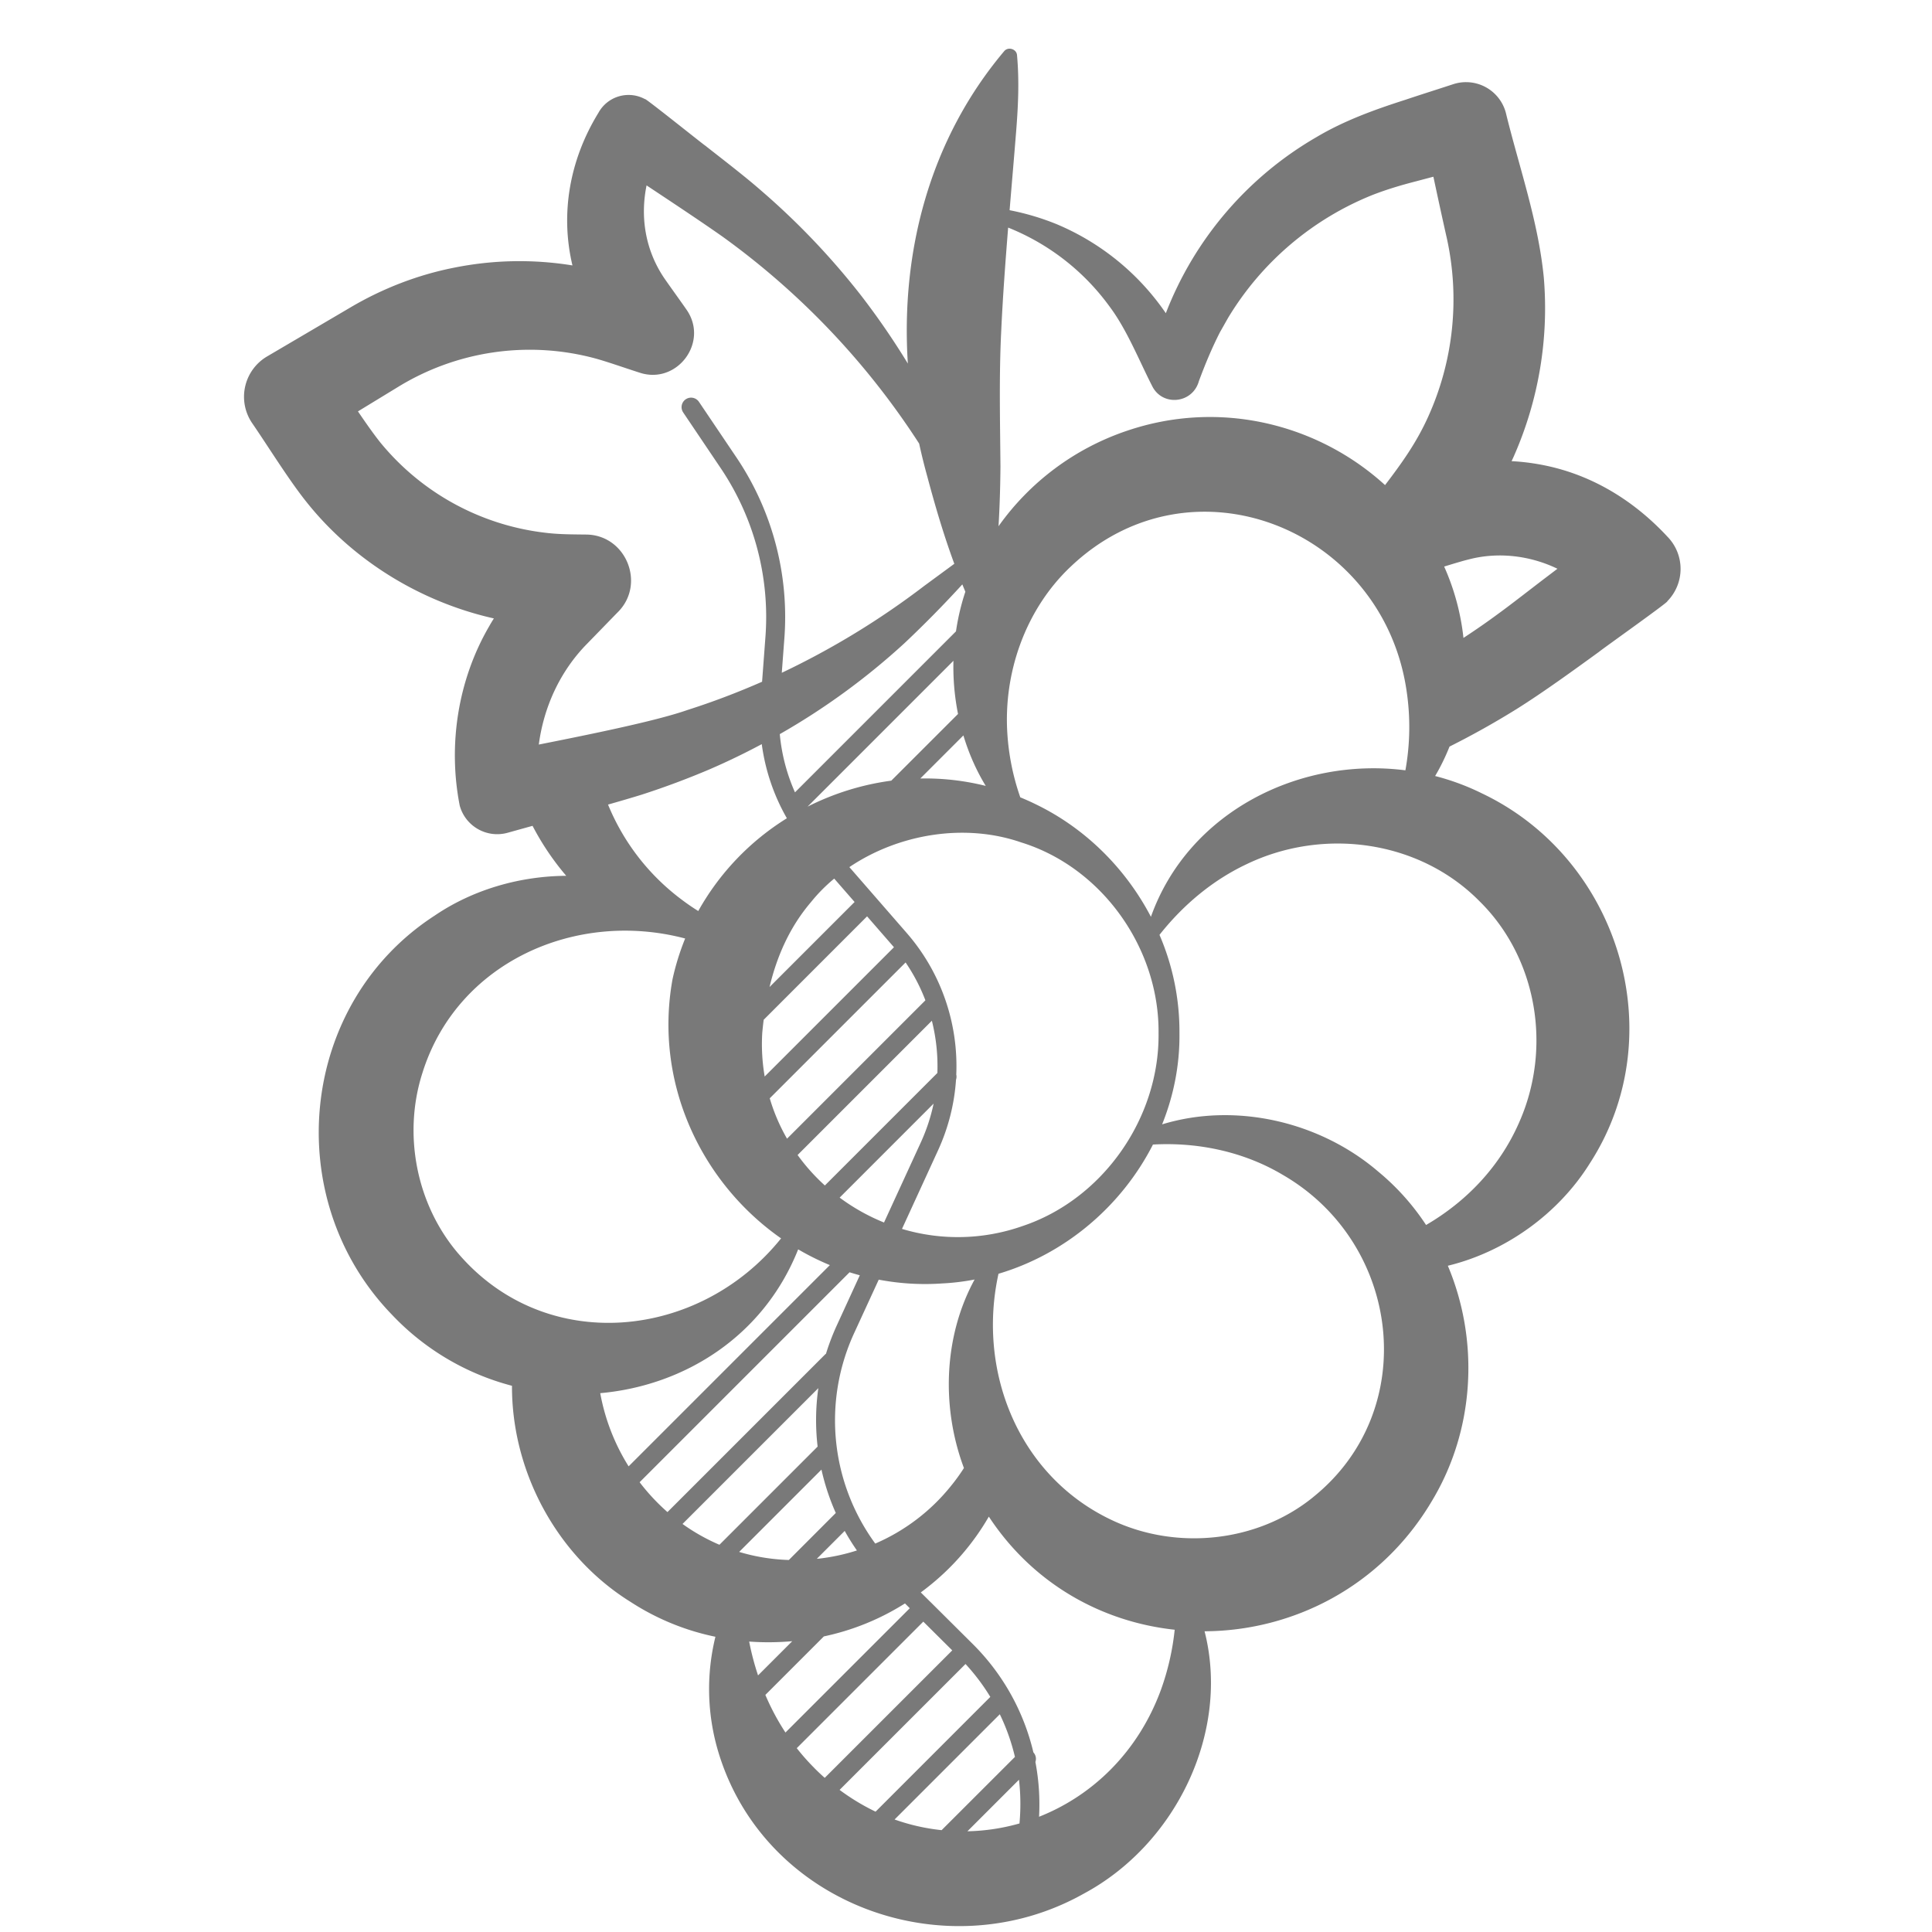 <svg width="60" height="60" fill="none" xmlns="http://www.w3.org/2000/svg"><path d="M51.77 16.652c-1.068-1.144-2.405-1.951-3.956-2.229a6.778 6.778 0 0 0-.87-.101l.073-.16a11.383 11.383 0 0 0 .927-5.545c-.17-1.731-.749-3.374-1.164-5.054a1.28 1.28 0 0 0-1.644-.95c-.498.164-.998.32-1.494.487-.95.304-1.898.646-2.759 1.159a10.833 10.833 0 0 0-4.677 5.468 7.739 7.739 0 0 0-3.393-2.766 7.85 7.85 0 0 0-1.459-.433c.07-.852.144-1.697.208-2.507.058-.75.094-1.51.023-2.303-.01-.196-.278-.28-.401-.127-2.316 2.75-3.214 6.228-2.99 9.7a23.46 23.46 0 0 0-1.468-2.134 22.882 22.882 0 0 0-3.108-3.255c-.494-.433-1.205-.977-1.727-1.388.002.015-1.923-1.53-1.858-1.434a1.067 1.067 0 0 0-1.448.423c-.895 1.457-1.19 3.131-.807 4.74a10.275 10.275 0 0 0-3.69.073c-1.128.223-2.226.652-3.214 1.237l-2.58 1.517a1.453 1.453 0 0 0-.471 2.059c.502.729 1.144 1.773 1.694 2.459 1.454 1.827 3.55 3.107 5.821 3.618a5.36 5.36 0 0 0-.15.25c-.968 1.666-1.281 3.682-.91 5.566.178.643.845 1.019 1.488.84l.773-.215c.29.558.642 1.079 1.046 1.552-1.437.01-2.885.422-4.079 1.231-4.227 2.736-4.82 8.782-1.348 12.384a7.867 7.867 0 0 0 3.742 2.223c-.009 2.666 1.393 5.292 3.693 6.718a7.654 7.654 0 0 0 2.625 1.076 6.804 6.804 0 0 0 .088 3.57c1.426 4.759 7.08 6.806 11.348 4.41 2.88-1.543 4.552-5.037 3.755-8.15 2.747-.013 5.502-1.387 7.081-4.082 1.323-2.22 1.445-4.965.474-7.27 1.785-.434 3.429-1.606 4.411-3.183 2.582-3.992.91-9.457-3.346-11.484a7.467 7.467 0 0 0-1.46-.542c.172-.29.32-.595.447-.914.72-.361 1.424-.755 2.107-1.181.818-.514 1.755-1.195 2.542-1.766.02-.03 2.199-1.575 2.113-1.565a1.431 1.431 0 0 0-.009-2.022Zm-20.055 9.51c2.516.78 4.291 3.293 4.265 5.924.031 2.638-1.732 5.163-4.235 5.994a6.046 6.046 0 0 1-3.733.085l1.122-2.445c.316-.69.505-1.431.556-2.189a.293.293 0 0 0 .008-.16 6.296 6.296 0 0 0-.337-2.314 6.266 6.266 0 0 0-1.2-2.08l-1.783-2.048c1.52-1.025 3.57-1.378 5.337-.767Zm1.51-8.539c3.751-3.606 9.716-1.215 10.457 3.827a7.58 7.58 0 0 1-.036 2.473c-3.3-.424-6.748 1.305-7.903 4.549-.776-1.486-2.016-2.732-3.543-3.478a7.69 7.69 0 0 0-.514-.232 7.44 7.44 0 0 1-.402-1.982c-.122-1.894.564-3.84 1.94-5.157Zm-3.29 27.969c-.123.193-.258.38-.403.557a6.121 6.121 0 0 1-2.35 1.788 6.481 6.481 0 0 1-.665-6.516l.773-1.68c.634.12 1.294.165 1.974.117.34-.016.675-.059 1.003-.121-.96 1.758-1.04 3.961-.331 5.855Zm-3.323 2.559c-.38.122-.77.206-1.166.252l-.079.007.866-.866c.116.208.242.41.379.607Zm-2.955-25.042c.108.81.374 1.595.78 2.303a7.962 7.962 0 0 0-2.752 2.881 6.898 6.898 0 0 1-.512-.352 6.986 6.986 0 0 1-2.29-2.954c.378-.108.756-.218 1.052-.31a25.21 25.21 0 0 0 2.107-.787 21.604 21.604 0 0 0 1.615-.78Zm6.956 1.298a7.743 7.743 0 0 0-2.032-.23l1.338-1.338c.166.551.397 1.082.694 1.568Zm-.86-2.235-2.073 2.072a8.17 8.17 0 0 0-2.6.807l4.53-4.53c-.014.554.034 1.11.142 1.65Zm-3.846 5.114.633.726-2.641 2.641c.229-.96.63-1.87 1.29-2.641.213-.265.454-.507.718-.726Zm-2.235 4.8a9.74 9.74 0 0 1 .045-.416l3.211-3.212.79.908c.016.016.029.034.044.052l-4.014 4.014a5.896 5.896 0 0 1-.076-1.346Zm4.452-2.196c.253.37.458.765.615 1.176l-4.297 4.297a5.807 5.807 0 0 1-.537-1.254l4.219-4.219Zm.816 1.81c.133.53.191 1.075.171 1.622l-3.494 3.494a6.087 6.087 0 0 1-.847-.946l4.17-4.17Zm.054 2.574c-.086.409-.217.81-.395 1.2l-1.145 2.492a6.214 6.214 0 0 1-1.378-.773l2.918-2.919Zm.986-15.897c-.133.4-.23.812-.291 1.23l-5 5a5.74 5.74 0 0 1-.472-1.808 21.442 21.442 0 0 0 3.875-2.827 34.36 34.36 0 0 0 1.794-1.823l.094.228Zm-13.247 4.746c.154-1.165.658-2.273 1.495-3.126.2-.204.767-.79.971-.998.858-.873.242-2.388-.997-2.398-.509-.005-.9-.007-1.307-.061a7.783 7.783 0 0 1-5.088-2.804c-.21-.264-.45-.606-.69-.96l1.238-.755a7.818 7.818 0 0 1 6.1-.898c.398.107.943.302 1.423.455 1.155.369 2.148-.958 1.439-1.966-.143-.208-.566-.794-.7-.991-.58-.868-.737-1.887-.537-2.863.83.55 1.726 1.144 2.383 1.608a23.886 23.886 0 0 1 6.082 6.41c.074.336.155.669.247 1 .246.924.514 1.836.845 2.733l-.928.682a24.812 24.812 0 0 1-4.43 2.703l.082-1.094a8.863 8.863 0 0 0-1.481-5.58l-1.173-1.74a.295.295 0 1 0-.49.329l1.172 1.74a8.27 8.27 0 0 1 1.384 5.207l-.106 1.416c-.756.332-1.528.626-2.316.877-.973.342-3.019.756-4.618 1.074ZM14.232 38.93c-1.302-1.524-1.724-3.7-1.115-5.604 1.073-3.443 4.764-5.078 8.161-4.18-.168.414-.3.84-.394 1.275-.578 3.221.9 6.31 3.373 8.038-2.529 3.15-7.3 3.652-10.025.47Zm5.29 6.608a6.453 6.453 0 0 1-.881-2.272c2.625-.235 5.074-1.77 6.147-4.466.316.185.644.348.984.489l-6.25 6.25Zm.342.494 6.52-6.52c.105.033.21.064.318.093l-.72 1.569a7.21 7.21 0 0 0-.33.867c-.009.007-.017.012-.025.02l-4.898 4.898a6.436 6.436 0 0 1-.865-.927Zm1.332 1.296 4.218-4.218a7.079 7.079 0 0 0-.022 1.815l-3.049 3.049a5.992 5.992 0 0 1-1.146-.646Zm4.315-1.688c.103.462.252.913.445 1.347l-1.458 1.46a5.998 5.998 0 0 1-1.543-.251l2.556-2.556Zm-2.245 5.34c.445.033.893.028 1.338-.011l-1.062 1.062a8.222 8.222 0 0 1-.276-1.052Zm.503 1.657 1.817-1.817a7.703 7.703 0 0 0 2.519-1.024l.149.149-3.861 3.86a7.44 7.44 0 0 1-.624-1.168Zm1.525 2.274a6.977 6.977 0 0 1-.55-.62l3.93-3.93.899.893-3.96 3.959a6.355 6.355 0 0 1-.32-.302Zm.78.676 3.911-3.91c.293.317.55.66.77 1.022l-3.563 3.564a6.807 6.807 0 0 1-1.117-.676Zm3.168 1.25a6.35 6.35 0 0 1-1.46-.331l3.268-3.268c.205.423.362.867.47 1.324l-2.278 2.276Zm2.403-1.565c.053.445.057.9.016 1.357-.526.15-1.07.232-1.617.243l1.6-1.6Zm4.403-2.777c-.711 1.923-2.123 3.272-3.779 3.926a7.048 7.048 0 0 0-.114-1.702.292.292 0 0 0-.062-.297 7.011 7.011 0 0 0-1.893-3.375l-.001-.001-1.316-1.308-.002-.002-.003-.002-.282-.28c.057-.043.113-.083.169-.128a7.669 7.669 0 0 0 1.944-2.226c1.387 2.108 3.53 3.271 5.772 3.513a7.908 7.908 0 0 1-.433 1.882Zm4.736-6.002c-1.733 1.41-4.247 1.667-6.259.713-2.88-1.357-4.187-4.6-3.516-7.648 2.079-.616 3.826-2.107 4.797-4.013 1.462-.082 2.872.252 4.025.937 3.69 2.129 4.304 7.313.953 10.01Zm5.155-18.513c1.797 1.762 2.279 4.572 1.224 6.913-.594 1.34-1.61 2.413-2.875 3.15a7.453 7.453 0 0 0-1.488-1.66c-1.818-1.557-4.435-2.159-6.709-1.465.356-.886.55-1.843.538-2.833a7.592 7.592 0 0 0-.62-3.052c.76-.962 1.678-1.706 2.684-2.185 2.4-1.164 5.376-.756 7.246 1.132Zm-1.594-15.02c-.36.792-.804 1.414-1.331 2.105-2.056-1.877-5.107-2.685-8.041-1.678a8.039 8.039 0 0 0-3.963 2.956c.037-.617.055-1.233.06-1.854-.011-1.403-.046-2.813.024-4.211.047-1.026.127-2.117.215-3.21a7.186 7.186 0 0 1 3.144 2.444c.539.714.921 1.68 1.328 2.476.32.645 1.257.546 1.451-.15.199-.535.404-1.029.658-1.527.06-.102.203-.36.266-.467a9.269 9.269 0 0 1 4.473-3.791c.44-.171.894-.306 1.351-.423l.535-.142c.137.642.276 1.283.42 1.922a8.836 8.836 0 0 1-.59 5.55Zm3.625 5.005c-.323.245-1.096.848-1.414 1.076-.361.268-.731.524-1.107.77a7.372 7.372 0 0 0-.599-2.216c.291-.09.604-.184.75-.218.92-.245 1.915-.126 2.768.286l-.398.302Z" fill="#797979"/></svg>